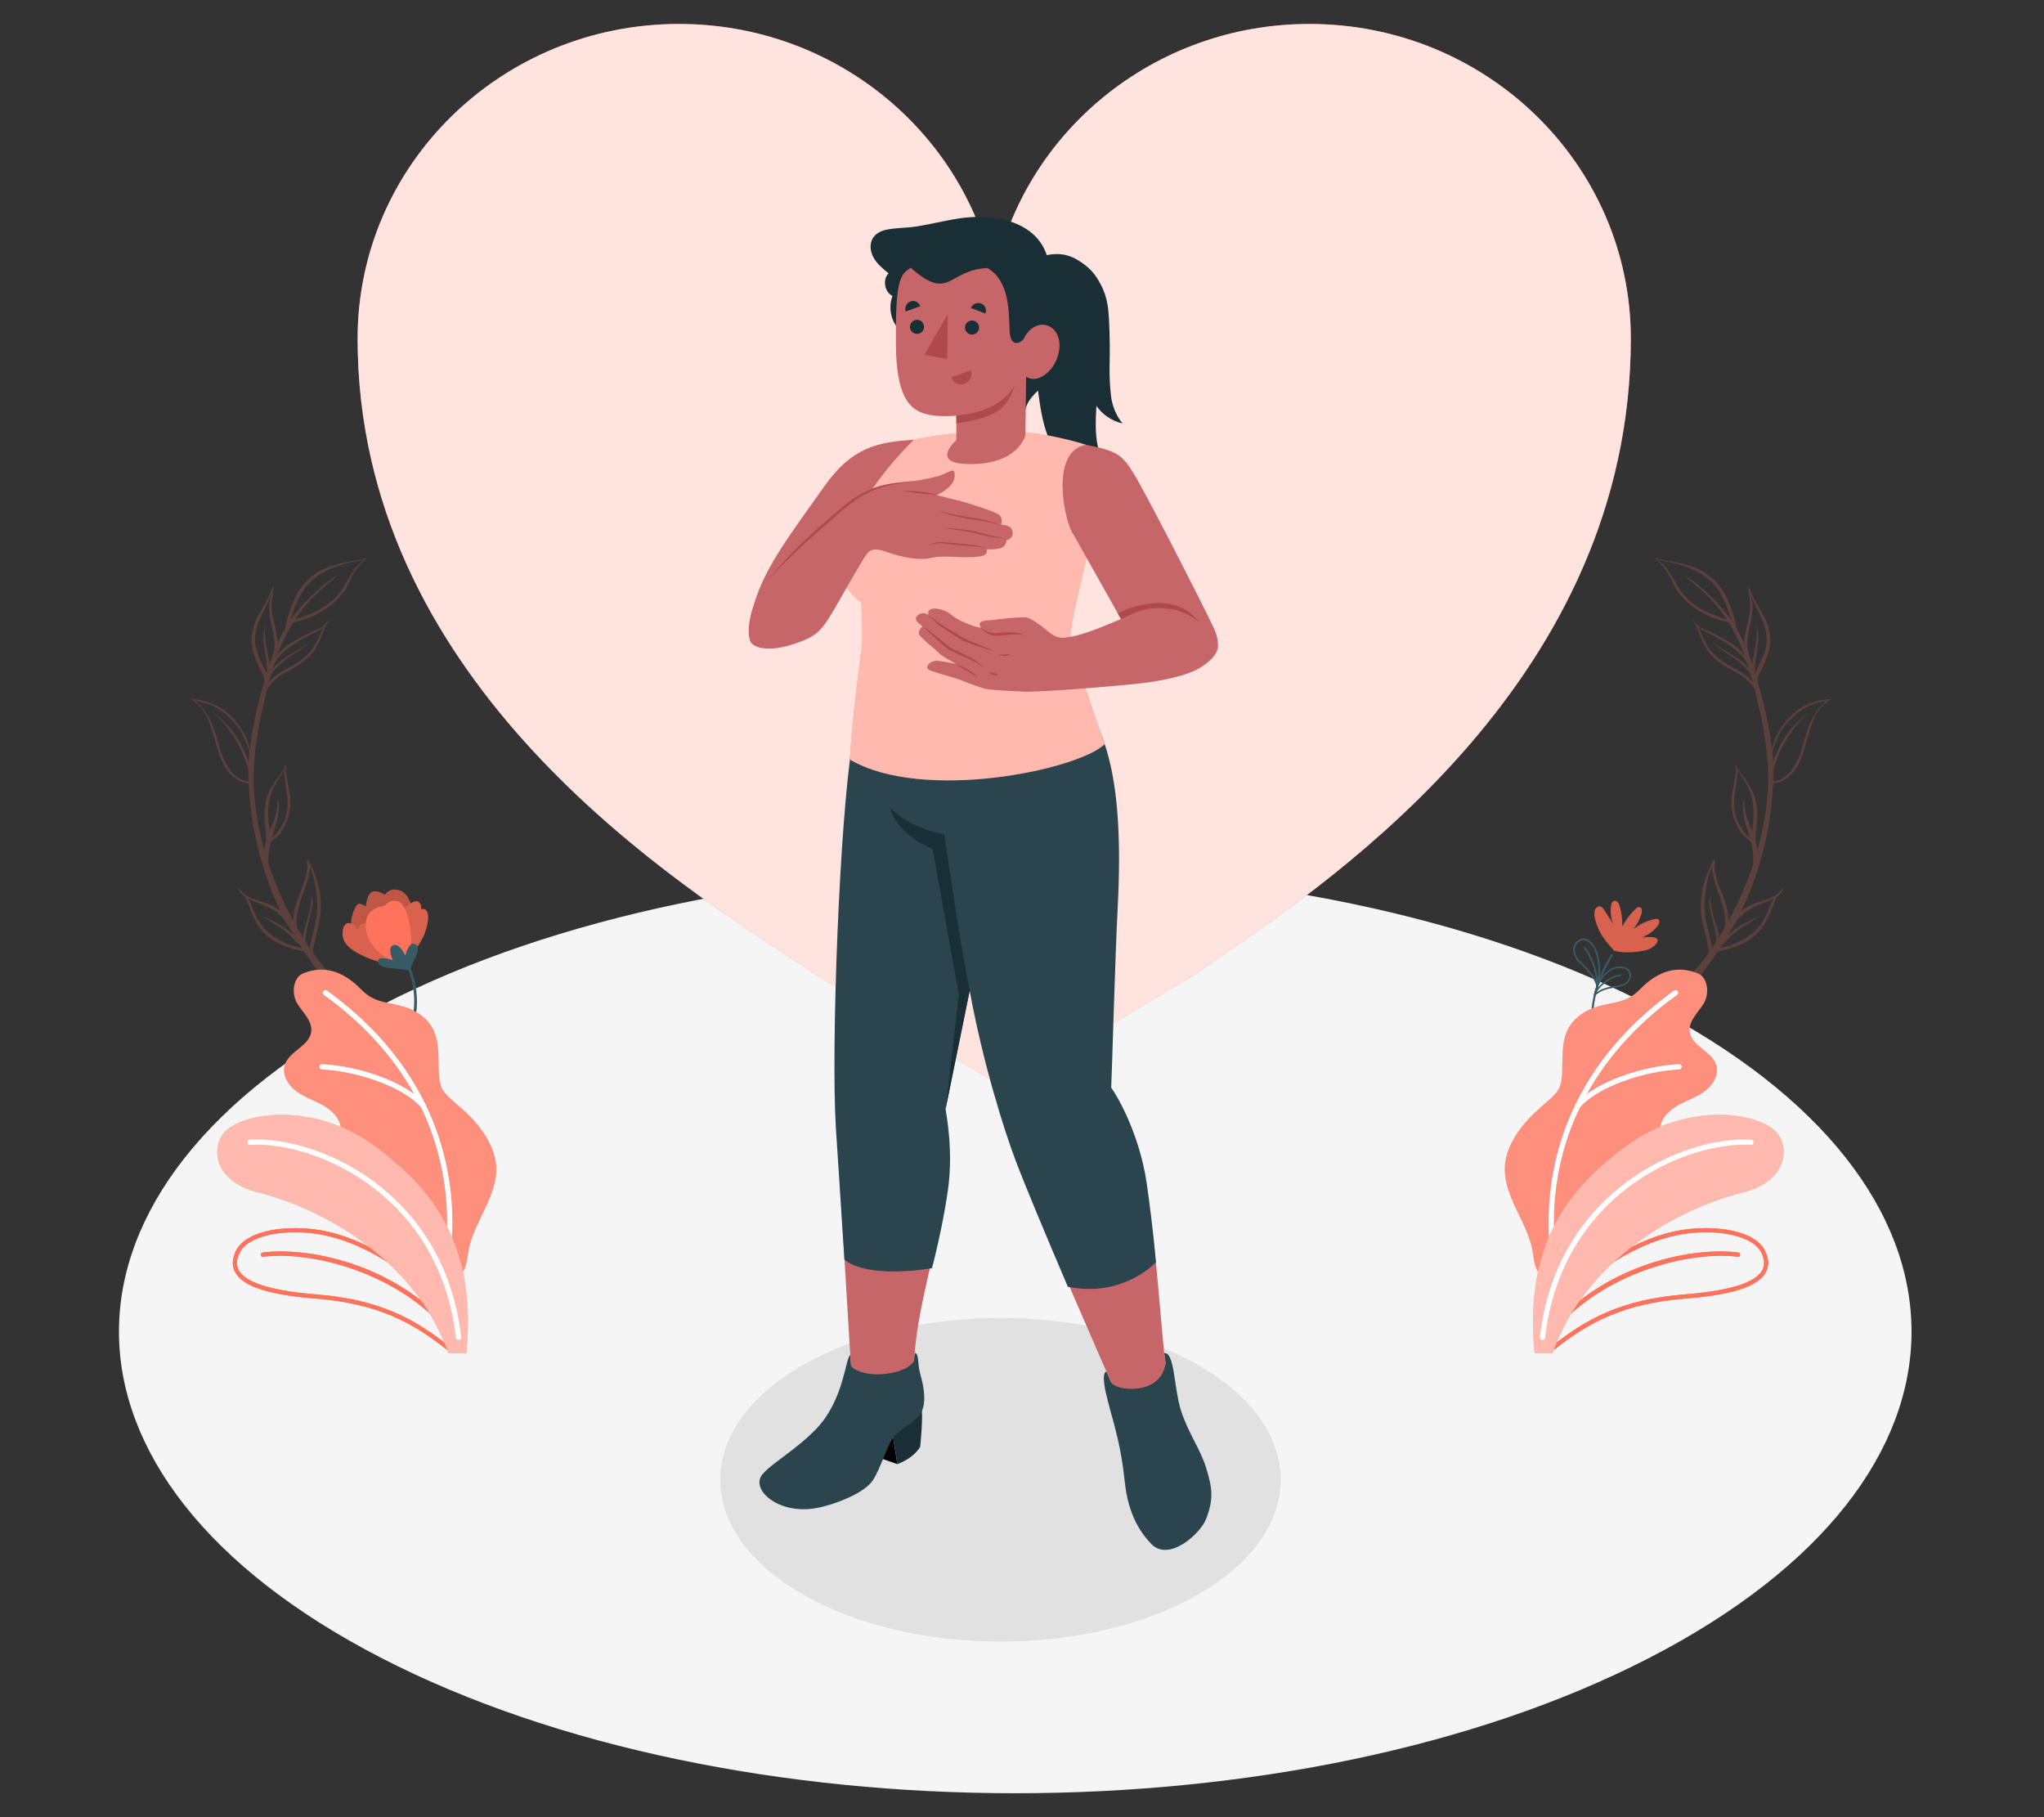 <?xml version="1.0" encoding="UTF-8"?>
<svg id="Layer_2" data-name="Layer 2" xmlns="http://www.w3.org/2000/svg" viewBox="0 0 540 480">
  <rect x="0" y="0" width="540" height="480" fill="#333333" stroke="none"/>
  <defs>
    <style>
      .cls-1 {
        fill: #b0494c;
      }

      .cls-1, .cls-2, .cls-3, .cls-4, .cls-5, .cls-6, .cls-7, .cls-8, .cls-9, .cls-10, .cls-11, .cls-12, .cls-13, .cls-14, .cls-15, .cls-16 {
        stroke-width: 0px;
      }

      .cls-2 {
        fill: #ff735d;
      }

      .cls-3 {
        fill: #375a64;
      }

      .cls-4 {
        fill: #e1e1e1;
      }

      .cls-5 {
        opacity: .25;
      }

      .cls-17, .cls-16 {
        opacity: .2;
      }

      .cls-7 {
        fill: #2b454e;
      }

      .cls-8 {
        opacity: .5;
      }

      .cls-8, .cls-9, .cls-14, .cls-16 {
        fill: #fff;
      }

      .cls-9 {
        opacity: .8;
      }

      .cls-10 {
        fill: #c76668;
      }

      .cls-11 {
        fill: #f5f5f5;
      }

      .cls-12 {
        fill: none;
      }

      .cls-13 {
        fill: #1a2e35;
      }

      .cls-15 {
        opacity: .15;
      }
    </style>
  </defs>
  <g id="Layer_2-2" data-name="Layer 2">
    <g>
      <g>
        <path id="Floor" class="cls-11" d="m100.78,437.96c-92.47-47.62-92.47-124.81,0-172.43,92.47-47.61,242.4-47.61,334.87,0,92.47,47.61,92.47,124.81,0,172.43-92.47,47.62-242.4,47.62-334.87,0Z"/>
        <path id="Heart" class="cls-2" d="m265.52,287.42l-49.9-29.86c-2.05-1.46-4.68-3.16-7.68-5.12-33.95-22.28-113.46-74.47-113.46-163.01,0-45.9,38.01-83.1,84.9-83.1,41.21,0,75.56,28.74,83.28,66.86,7.71-38.12,42.07-66.86,83.28-66.86,46.89,0,84.9,37.21,84.9,83.1,0,89.27-76.79,141.72-109.58,164.12-2.19,1.5-4.16,2.83-5.83,4.02l-49.9,29.85Z"/>
        <path id="Heart-2" data-name="Heart" class="cls-9" d="m265.52,287.42l-49.9-29.86c-2.05-1.46-4.68-3.16-7.68-5.12-33.95-22.28-113.46-74.47-113.46-163.01,0-45.9,38.01-83.1,84.9-83.1,41.21,0,75.56,28.74,83.28,66.86,7.71-38.12,42.07-66.86,83.28-66.86,46.89,0,84.9,37.21,84.9,83.1,0,89.27-76.79,141.72-109.58,164.12-2.19,1.5-4.16,2.83-5.83,4.02l-49.9,29.85Z"/>
        <path id="Shadow" class="cls-4" d="m211.96,421.1c-28.92-16.69-28.92-43.76,0-60.46,28.92-16.69,75.8-16.69,104.71,0,28.92,16.69,28.92,43.76,0,60.46-28.92,16.69-75.8,16.69-104.71,0Z"/>
        <g id="Leaves" class="cls-17">
          <path class="cls-2" d="m88.89,152.32c-3.84,2.98-7.25,6.08-10.09,10.07-2.46,3.46-4.34,7.24-5.76,11.25-1.41,4.01-2.52,8.54-3.46,12.55-1.28,5.45-2.24,11.08-2.5,16.37-.26,5.29.19,9.95,1.1,14.82.81,4.34,1.64,7.63,3.08,11.8,2.97,8.58,7.04,16.5,12.49,23.93,2.33,3.17,5.31,5.91,8.07,8.73,1.61,1.63,3.54,2.97,5.31,4.4.77.62,1.62,1.18,2.4,1.71.78.53,1.48.94,2.19,1.5.13.1.25.21.34.29.09.08.17.15.22.19.05.04-.08-.05-.06-.03.03.02.04.02.05.03.63.78.53,1.78-.62,1.68-.04,0-.12-.05-.07-.04.05,0,.28.06.35.08-.63-.03-1.33-.37-1.82-.69-.76-.48-1.44-.88-2.12-1.4-1.86-1.41-3.82-2.67-5.52-4.26-2.96-2.78-6.09-5.57-8.51-8.83-5.52-7.4-10.3-15.38-13.28-23.97-3.13-9.03-4.61-16.87-5.06-26.5-.24-5.25.67-11.04,1.79-16.6.84-4.16,2.41-9.43,3.7-13.56,1.29-4.12,2.89-7.74,5.15-11.29,2.56-4.01,5.86-7.11,9.39-10.19.99-.87,2.06-1.41,3.1-2.15.1-.07.23,0,.12.09-.11.09-.02.02,0,0Z"/>
          <path class="cls-2" d="m96.85,147.69c-1.5,1.12-2.58,2.37-3.54,3.98-.96,1.61-1.47,3.39-2.66,4.91-2.11,2.69-4.69,4.59-7.78,6.08-1.77.86-3.67,1.31-5.57,1.8-.2.05-.45-.03-.54-.23-.09-.2.05-.34.24-.39,3.36-.9,6.49-2.08,9.37-4.05,1.4-.96,2.55-2.13,3.56-3.46,1.17-1.54,1.9-3.25,2.96-4.85,1.06-1.6,2.22-2.92,3.9-3.88.1-.06.14.04.06.1-.08.06-.01,0,0,0Z"/>
          <path class="cls-2" d="m97.01,147.4c-.47.24-.95.4-1.47.55s-1.07.26-1.6.38c-1.08.25-2.19.41-3.26.73-1.83.55-3.61,1.17-5.29,2.13-1.68.96-3.16,2.11-4.42,3.61-1.26,1.49-2.1,3.25-2.87,5.05-.43,1-.75,2.09-1.11,3.12-.18.52-.31,1.04-.46,1.57-.08.26-.13.56-.24.8-.11.24-.21.48-.31.7-.11.21-.55.32-.56.04-.02-.54.1-1.08.21-1.59s.23-.99.38-1.48c.3-.96.6-1.92.98-2.85.76-1.84,1.49-3.63,2.73-5.21,1.23-1.59,2.74-2.9,4.47-3.94,1.73-1.04,3.63-1.62,5.57-2.15,1.17-.32,2.38-.42,3.57-.66.62-.12,1.25-.22,1.86-.37.62-.15,1.22-.34,1.84-.47.06-.01.02.06,0,.07-.02.01.02-.01,0,0Z"/>
          <path class="cls-2" d="m72.29,154.99c-.46,1.67-1.11,3.21-1.84,4.77-.39.82-.79,1.59-1.17,2.42-.38.83-.81,1.61-1.09,2.5-.58,1.84-1.01,3.6-.73,5.56.28,1.96,1.1,3.73,1.94,5.52.35.75.83,1.4,1.08,2.22.14.47.25.88.32,1.45.06.57.07,1.4-.35,1.92-.18.22-.51.09-.57-.14-.14-.56-.05-1.33-.11-1.81-.06-.48-.16-.76-.3-1.12-.24-.66-.61-1.21-.89-1.82-.82-1.83-1.69-3.7-1.99-5.66-.3-1.96-.04-3.88.52-5.65s1.44-3.09,2.31-4.62c1.03-1.81,1.96-3.54,2.65-5.49.03-.08.23-.16.2-.04-.03.12,0,.02,0,0Z"/>
          <path class="cls-2" d="m72.16,155.43c-.02.65-.06,1.28-.14,1.92-.08.65-.25,1.3-.27,1.97-.06,1.34.04,2.61.36,3.93.64,2.59,1.28,5.13,1.24,7.83,0,.71-.19,1.42-.35,2.11-.08.35-.22.7-.35,1.03-.13.33-.32.68-.5.96-.18.28-.62.08-.54-.2.35-1.29.79-2.65.86-3.96.08-1.31-.03-2.55-.27-3.79-.51-2.61-1.19-5.02-1.05-7.68.03-.66.25-1.29.38-1.95.13-.67.31-1.4.43-2.07.01-.08.21-.19.2-.08s.01.02,0,0Z"/>
          <path class="cls-2" d="m86.9,163.88c-.91,1.34-1.44,2.72-2.03,4.24-.59,1.51-1.24,2.98-2.29,4.28-1.05,1.3-2.31,2.34-3.72,3.28-.71.48-1.42.85-2.22,1.31-.8.46-1.77.9-2.58,1.46-.81.56-1.57,1.25-2.27,2-.35.38-.69.79-1.02,1.25-.33.46-.67,1.03-1.09,1.46-.12.13-.51.13-.43-.13.29-.95.96-1.87,1.57-2.59.61-.72,1.26-1.4,1.94-1.93,1.49-1.15,3.26-1.96,4.79-2.86s2.8-1.78,3.97-3.02c1.17-1.24,1.9-2.61,2.64-4.1.41-.82.69-1.67,1.11-2.46.42-.8.93-1.5,1.51-2.18.04-.05.17-.08.11,0-.06.08,0,.01,0,0Z"/>
          <path class="cls-2" d="m86.41,164.38c-.44,1.01-1.26,1.57-2.17,2.1-1.3.75-2.61,1.32-3.91,2.05-2.31,1.31-4.4,2.65-6.27,4.57-1.06,1.09-1.74,2.48-2.43,3.82-.09.18-.53.17-.45-.06.84-2.39,2.22-4.34,4.15-5.91,2.2-1.79,4.62-2.84,7.11-4.07.75-.37,1.5-.64,2.22-1.01.72-.37,1.23-.77,1.65-1.45.02-.03.13-.09.1-.03-.02.06,0,.01,0,0Z"/>
          <path class="cls-2" d="m81.59,169.78c-1.5,1.49-3.23,2.49-4.99,3.67s-3.29,2.43-4.57,4.18c-.71.96-1.12,2.2-1.59,3.32-.09.21-.51.17-.45-.06.51-1.9,1.49-3.73,2.82-5.1,1.66-1.69,3.49-2.65,5.45-3.82,1.16-.69,2.25-1.29,3.24-2.2.04-.03.14-.03.09.02-.05.05,0,.02,0,0Z"/>
          <path class="cls-2" d="m70.09,165.59c-.22,1.98-.02,3.87.38,5.8.4,1.93.8,3.74.85,5.72.01.51-.08,1.09-.16,1.6-.04.23-.12.51-.18.7-.06.19-.09.28-.16.42-.07.15-.16.25-.28.36-.12.11-.38.2-.39-.06,0-.27.04-.52.08-.81.04-.29.1-.49.15-.86.05-.37.15-.93.16-1.36.01-.89-.05-1.82-.17-2.7-.27-1.86-.65-3.65-.77-5.54-.06-1.06.14-2.18.35-3.22.01-.06.15-.14.14-.05,0,.09,0,.01,0,0Z"/>
          <path class="cls-2" d="m66.6,207.02c-1.81-.04-3.37-.5-4.78-1.68-1.42-1.19-2.55-2.67-3.26-4.38-1.56-3.75-2.22-7.72-3.78-11.48-.39-.93-.97-1.71-1.65-2.51-.68-.8-1.63-1.47-2.48-2.11-.19-.14.1-.3.24-.2,3.07,2.15,4.64,4.98,5.83,8.44.76,2.22,1.17,4.32,1.99,6.47.68,1.78,1.55,3.35,2.85,4.76.63.69,1.4,1.17,2.24,1.58.84.41,1.78.54,2.69.64.28.03.52.49.12.48-.04,0,.04,0,0,0Z"/>
          <path class="cls-2" d="m66.43,199.72c-.26-.72-.56-1.48-.86-2.18-.3-.7-.51-1.42-.82-2.09-.59-1.31-1.19-2.57-2.1-3.7-1.79-2.24-3.79-4.05-6.4-5.29-1.77-.85-3.69-1.11-5.56-1.64-.16-.04.02-.18.11-.17,1.66.17,3.49.53,4.99,1.14,1.5.61,2.77,1.19,3.95,2.19,2.29,1.93,3.92,4.05,5.23,6.72.37.76.57,1.55.84,2.37s.44,1.77.65,2.63c0,.01-.02.04-.03.02,0-.02,0,.02,0,0Z"/>
          <path class="cls-2" d="m65.97,205.26c.03-.58-.07-1.18-.27-1.76-.21-.59-.4-1.31-.63-1.96-.46-1.25-.93-2.55-1.53-3.77-1.14-2.32-2.54-4.42-4.17-6.42-.47-.58-1.03-1.06-1.53-1.63-.49-.57-1.08-1.09-1.66-1.58-.02-.02.03-.06.05-.04,1.02.82,1.97,1.57,2.91,2.52.94.95,1.89,1.94,2.7,3.06,1.6,2.23,2.79,4.66,3.74,7.24.27.73.46,1.52.64,2.26.18.74.28,1.37.13,2.1-.04.18-.39.2-.38,0,0-.21,0,0,0,0Z"/>
          <path class="cls-2" d="m73.65,211.46c.17,2.59-.31,4.97-1.05,7.4-.39,1.29-.87,2.46-1.15,3.73-.28,1.27-.44,2.4-.51,3.68-.04.7-.01,1.33.04,2.05.05.72.28,1.48.34,2.22.02.24-.26.38-.44.39-.18.01-.28-.08-.4-.13-.12-.06-.19-.2-.2-.28-.01-.08.06.13.03.07-.03-.06-.06-.1-.09-.19-.03-.1-.06-.14-.1-.29-.05-.16-.11-.31-.16-.56-.05-.25-.14-.65-.16-.99-.03-.6-.1-1.23-.09-1.86.02-1.3.11-2.6.43-3.87.31-1.27.78-2.45,1.25-3.67.46-1.22,1-2.35,1.39-3.61.39-1.27.54-2.65.58-3.98,0-.13.3-.27.31-.1.01.16.02.03,0,0Z"/>
          <path class="cls-2" d="m75.56,202.14c-.45,1.34-1.24,2.46-1.98,3.64-.74,1.18-1.46,2.39-1.9,3.7-.85,2.58-.95,5.06-.71,7.73.08.86.27,1.64.29,2.5.02.86.11,1.71-.1,2.56-.1.4-.81.16-.85-.18-.08-.79-.04-1.64-.08-2.41-.04-.77-.17-1.43-.23-2.17-.12-1.31-.19-2.59-.05-3.9s.37-2.55.86-3.81,1.24-2.46,2.01-3.61c.44-.66.97-1.3,1.42-1.95.46-.65.86-1.36,1.21-2.07.02-.04.13-.1.1-.03-.02.07,0,.01,0,0Z"/>
          <path class="cls-2" d="m75.61,202.12c-.06.71-.09,1.4-.02,2.12.07.72.23,1.44.35,2.17.26,1.58.69,3.06.75,4.69.13,3.31-.65,5.98-2.45,8.76-.48.74-1.12,1.22-1.77,1.77-.64.55-1.24,1.08-1.68,1.79-.15.24-.68.22-.61-.09.17-.72.67-1.15,1.19-1.67.52-.51,1.21-.9,1.68-1.5.93-1.2,1.76-2.42,2.29-3.88.53-1.46.67-3.01.63-4.6-.04-1.58-.32-3.2-.54-4.78-.11-.8-.26-1.62-.3-2.43-.04-.81.03-1.54.29-2.31.02-.06.2-.17.19-.04-.01.12,0,.02,0,0Z"/>
          <path class="cls-2" d="m65.06,236.73c.27.37.54.8.77,1.19s.38.78.57,1.17c.37.75.56,1.53.95,2.27.73,1.36,1.32,2.69,2.42,3.85,1.95,2.07,4.3,3.42,6.98,4.43.75.28,1.53.35,2.31.58.78.23,1.67.43,2.3.98.33.29-.12.52-.44.43-.32-.09-.75-.27-1.1-.39s-.7-.21-1.07-.3c-.73-.19-1.49-.3-2.22-.55-1.4-.48-2.77-1.03-4.02-1.83-1.25-.8-2.39-1.66-3.36-2.8-.96-1.14-1.68-2.46-2.33-3.81-.4-.85-.68-1.75-1.05-2.61-.18-.41-.34-.82-.51-1.23-.17-.41-.32-.82-.47-1.23-.05-.12.18-.25.25-.15.08.1.02.01,0,0Z"/>
          <path class="cls-2" d="m63.2,234.77c.42.5.9,1.04,1.4,1.42.51.38.99.68,1.55.92,1.15.5,2.3.81,3.5,1.19s2.44.89,3.47,1.59,1.78,1.31,2.62,2.3,1.69,2.23,2.18,3.49c.17.45-.49.53-.75.23-.26-.3-.55-.72-.77-1.06-.22-.34-.27-.47-.54-.84-.27-.38-.57-.88-.95-1.3-.71-.77-1.39-1.42-2.33-2.06-.95-.64-2.14-1.24-3.27-1.7-1.13-.45-2.35-.9-3.47-1.42-.57-.27-1.12-.63-1.6-1.01-.25-.2-.51-.49-.67-.68-.16-.19-.16-.27-.26-.43-.1-.16-.22-.34-.29-.49-.07-.14.12-.24.19-.16.07.08.02.01,0,0Z"/>
          <path class="cls-2" d="m69.57,242.06c1.65.74,3.29,1.6,4.83,2.52.78.47,1.58,1.03,2.24,1.54.66.51,1.13.97,1.68,1.51.27.27.52.54.73.81.21.27.37.44.39.77.03.32-.47.28-.63.17-.47-.33-.82-.88-1.16-1.26-.34-.38-.63-.69-.97-1-.72-.64-1.43-1.26-2.21-1.79-1.64-1.11-3.34-2.06-4.93-3.23-.02-.02.02-.05.04-.04.02,0,0,0,0,0Z"/>
          <path class="cls-2" d="m81.32,227.07c.11.14.4.61.45.89.05.29.11.71.1,1.05-.03.67-.07,1.36-.23,2.03-.34,1.42-.77,2.84-1.28,4.21-1.05,2.8-2.01,5.47-1.99,8.5,0,1.66.67,3.1,1.3,4.6.19.45-.53.53-.71.19-1.43-2.67-1.83-5.33-1.16-8.28.67-2.95,2.09-5.53,2.87-8.43.21-.79.38-1.57.46-2.38.03-.36,0-.71,0-1.09-.02-.37-.06-.81-.03-1.18,0-.09.12-.26.23-.12.11.14-.04-.06,0,0Z"/>
          <path class="cls-2" d="m82.43,236.83c.08.44.17.88.16,1.32,0,.44-.05.87-.12,1.31-.14.87-.34,1.72-.57,2.58-.48,1.74-.9,3.5-1.13,5.3-.06.51-.07,1.03-.08,1.53,0,.5.16,1.09.05,1.55-.12.45-.59.39-.77.02-.17-.37-.15-.91-.15-1.33s.03-.86.09-1.28c.13-.89.33-1.78.57-2.64.5-1.8,1.14-3.54,1.53-5.36.1-.48.14-.97.19-1.46.05-.49.09-.97.1-1.45,0-.05.11-.13.12-.07s0,0,0,0Z"/>
          <path class="cls-2" d="m83.57,246.8c-.27,1.23-.55,2.48-.81,3.71-.13.62-.23,1.24-.39,1.85-.07.3-.21.75-.59.37-.38-.38-.32-1.17-.16-1.63.17-.46.19-.84.29-1.25.19-.84.4-1.64.57-2.45.38-1.85.96-3.57,1.18-5.45.39-3.4.03-6.61-.77-9.93-.4-1.69-1.08-3.24-1.8-4.8-.05-.11.16-.26.22-.16.06.11.02.01,0,0,1.66,2.9,2.77,5.89,3.25,9.19.25,1.76.28,3.35.12,5.14-.16,1.79-.71,3.64-1.1,5.42Z"/>
        </g>
        <g id="Leaves-2" data-name="Leaves" class="cls-17">
          <path class="cls-2" d="m445.24,152.32c3.84,2.98,7.25,6.08,10.09,10.07,2.46,3.46,4.34,7.24,5.76,11.25,1.41,4.01,2.52,8.54,3.46,12.55,1.28,5.45,2.24,11.08,2.5,16.37.26,5.29-.19,9.95-1.1,14.82-.81,4.34-1.64,7.63-3.08,11.8-2.97,8.58-7.04,16.5-12.49,23.93-2.33,3.17-5.31,5.91-8.07,8.73-1.61,1.63-3.54,2.97-5.31,4.4-.77.62-1.62,1.18-2.4,1.71-.78.53-1.48.94-2.19,1.5-.13.1-.25.21-.34.29-.09.08-.17.15-.22.19-.05.04.08-.05.06-.03-.03.02-.04.02-.05.03-.63.78-.53,1.78.62,1.68.04,0,.12-.05.07-.04-.05,0-.28.06-.35.08.63-.03,1.33-.37,1.82-.69.76-.48,1.44-.88,2.12-1.4,1.86-1.41,3.82-2.67,5.52-4.26,2.96-2.78,6.09-5.57,8.51-8.83,5.52-7.4,10.3-15.38,13.28-23.97,3.13-9.03,4.61-16.87,5.06-26.5.24-5.25-.67-11.04-1.79-16.6-.84-4.16-2.41-9.43-3.7-13.56s-2.89-7.74-5.15-11.29c-2.56-4.01-5.86-7.11-9.39-10.19-.99-.87-2.06-1.41-3.1-2.15-.1-.07-.23,0-.12.09s.02.02,0,0Z"/>
          <path class="cls-2" d="m437.28,147.69c1.5,1.12,2.58,2.37,3.54,3.98.96,1.61,1.47,3.39,2.66,4.91,2.11,2.69,4.69,4.59,7.78,6.08,1.77.86,3.67,1.31,5.57,1.8.2.05.45-.03.54-.23.09-.2-.05-.34-.24-.39-3.36-.9-6.49-2.08-9.37-4.05-1.4-.96-2.55-2.13-3.56-3.46-1.17-1.54-1.9-3.25-2.96-4.85-1.06-1.6-2.22-2.92-3.9-3.88-.1-.06-.14.04-.06.1.08.06.01,0,0,0Z"/>
          <path class="cls-2" d="m437.13,147.4c.47.24.95.4,1.47.55s1.07.26,1.6.38c1.08.25,2.19.41,3.26.73,1.83.55,3.61,1.17,5.29,2.13,1.68.96,3.16,2.11,4.42,3.61,1.26,1.49,2.1,3.25,2.87,5.05.43,1,.75,2.09,1.11,3.12.18.52.31,1.04.46,1.57.08.26.13.56.24.8.11.24.21.48.31.7.11.21.55.32.56.04.02-.54-.1-1.08-.21-1.59-.11-.51-.23-.99-.38-1.48-.3-.96-.6-1.92-.98-2.85-.76-1.84-1.49-3.63-2.73-5.21-1.23-1.59-2.74-2.9-4.47-3.94s-3.63-1.62-5.57-2.15c-1.17-.32-2.38-.42-3.57-.66-.62-.12-1.25-.22-1.86-.37-.62-.15-1.22-.34-1.84-.47-.06-.01-.02.06,0,.07.02.01-.02-.01,0,0Z"/>
          <path class="cls-2" d="m461.84,154.99c.46,1.67,1.11,3.21,1.84,4.77.39.82.79,1.59,1.17,2.42.38.83.81,1.61,1.09,2.5.58,1.84,1.01,3.6.73,5.56-.28,1.96-1.1,3.73-1.94,5.52-.35.75-.83,1.4-1.08,2.22-.14.47-.25.88-.32,1.45-.06.57-.07,1.4.35,1.92.18.22.51.09.57-.14.14-.56.05-1.33.11-1.81.06-.48.16-.76.3-1.12.24-.66.61-1.21.89-1.82.82-1.83,1.69-3.7,1.99-5.66.3-1.96.04-3.88-.52-5.65-.56-1.78-1.44-3.09-2.31-4.62-1.03-1.81-1.96-3.54-2.65-5.49-.03-.08-.23-.16-.2-.04.03.12,0,.02,0,0Z"/>
          <path class="cls-2" d="m461.97,155.43c.02.65.06,1.28.14,1.92.08.65.25,1.3.27,1.97.06,1.34-.04,2.61-.36,3.93-.64,2.59-1.28,5.13-1.24,7.83,0,.71.19,1.42.35,2.11.08.35.22.7.35,1.03.13.33.32.68.5.96.18.28.62.08.54-.2-.35-1.29-.79-2.65-.86-3.96-.08-1.31.03-2.55.27-3.79.51-2.61,1.19-5.02,1.05-7.68-.03-.66-.25-1.29-.38-1.95-.13-.67-.31-1.4-.43-2.07-.01-.08-.21-.19-.2-.08,0,.11-.01.02,0,0Z"/>
          <path class="cls-2" d="m447.23,163.88c.91,1.34,1.44,2.72,2.03,4.24.59,1.51,1.24,2.98,2.29,4.28,1.05,1.3,2.31,2.34,3.72,3.28.71.48,1.42.85,2.22,1.31.8.46,1.77.9,2.58,1.46.81.56,1.57,1.25,2.27,2,.35.38.69.79,1.02,1.25s.67,1.03,1.09,1.46c.12.13.51.13.43-.13-.29-.95-.96-1.87-1.57-2.59-.61-.72-1.26-1.4-1.94-1.93-1.49-1.15-3.26-1.96-4.79-2.86s-2.8-1.78-3.97-3.02c-1.17-1.24-1.9-2.61-2.64-4.1-.41-.82-.69-1.67-1.11-2.46-.42-.8-.93-1.5-1.51-2.18-.04-.05-.17-.08-.11,0s0,.01,0,0Z"/>
          <path class="cls-2" d="m447.72,164.38c.44,1.01,1.26,1.57,2.17,2.1,1.3.75,2.61,1.32,3.91,2.05,2.31,1.31,4.4,2.65,6.27,4.57,1.06,1.09,1.74,2.48,2.43,3.82.09.18.53.17.45-.06-.84-2.39-2.22-4.34-4.15-5.91-2.2-1.79-4.62-2.84-7.11-4.07-.75-.37-1.5-.64-2.22-1.01-.72-.37-1.23-.77-1.65-1.45-.02-.03-.13-.09-.1-.03.02.06,0,.01,0,0Z"/>
          <path class="cls-2" d="m452.54,169.78c1.5,1.49,3.23,2.49,4.99,3.67,1.76,1.18,3.29,2.43,4.57,4.18.71.96,1.12,2.2,1.59,3.32.09.21.51.17.45-.06-.51-1.9-1.49-3.73-2.82-5.1-1.66-1.69-3.49-2.65-5.45-3.82-1.16-.69-2.25-1.29-3.24-2.2-.04-.03-.14-.03-.09.02.05.05,0,.02,0,0Z"/>
          <path class="cls-2" d="m464.04,165.59c.22,1.98.02,3.87-.38,5.8-.4,1.93-.8,3.74-.85,5.72-.01.51.08,1.09.16,1.6.04.23.12.51.18.7.06.19.09.28.16.42.07.15.16.25.28.36.12.11.38.2.39-.06,0-.27-.04-.52-.08-.81-.04-.29-.1-.49-.15-.86-.05-.37-.15-.93-.16-1.36-.01-.89.05-1.82.18-2.7.27-1.86.65-3.65.77-5.54.06-1.06-.14-2.18-.35-3.22-.01-.06-.15-.14-.14-.05,0,.09,0,.01,0,0Z"/>
          <path class="cls-2" d="m467.53,207.02c1.81-.04,3.37-.5,4.78-1.68,1.42-1.19,2.55-2.67,3.26-4.38,1.56-3.75,2.22-7.72,3.78-11.48.39-.93.97-1.71,1.65-2.51.68-.8,1.63-1.47,2.48-2.11.19-.14-.1-.3-.24-.2-3.07,2.15-4.64,4.98-5.83,8.44-.76,2.22-1.17,4.32-1.99,6.47-.68,1.78-1.55,3.35-2.85,4.76-.63.69-1.4,1.17-2.24,1.58-.84.41-1.78.54-2.69.64-.28.03-.52.49-.12.48.04,0-.04,0,0,0Z"/>
          <path class="cls-2" d="m467.7,199.72c.26-.72.56-1.48.86-2.18.3-.7.51-1.42.82-2.09.59-1.31,1.19-2.57,2.1-3.7,1.79-2.24,3.79-4.05,6.4-5.29,1.77-.85,3.69-1.11,5.56-1.64.16-.04-.02-.18-.11-.17-1.66.17-3.49.53-4.99,1.14-1.5.61-2.77,1.19-3.95,2.19-2.29,1.93-3.92,4.05-5.23,6.72-.37.76-.57,1.55-.84,2.37s-.44,1.77-.65,2.63c0,.01.02.04.03.02,0-.02,0,.02,0,0Z"/>
          <path class="cls-2" d="m468.16,205.26c-.03-.58.07-1.18.27-1.76.21-.59.4-1.31.63-1.96.46-1.25.93-2.55,1.53-3.77,1.14-2.32,2.54-4.42,4.17-6.42.47-.58,1.03-1.06,1.53-1.63.49-.57,1.08-1.09,1.66-1.58.02-.02-.03-.06-.05-.04-1.02.82-1.97,1.57-2.91,2.52-.94.95-1.89,1.94-2.7,3.06-1.6,2.23-2.79,4.66-3.74,7.24-.27.73-.46,1.52-.64,2.26-.18.74-.28,1.37-.13,2.1.04.18.39.2.38,0,0-.21,0,0,0,0Z"/>
          <path class="cls-2" d="m460.48,211.46c-.17,2.59.31,4.97,1.05,7.4.39,1.29.87,2.46,1.15,3.73.28,1.27.44,2.4.51,3.68.04.7.01,1.33-.04,2.05s-.28,1.48-.34,2.22c-.02.24.26.38.44.39.18.01.28-.08.4-.13.12-.06.19-.2.2-.28.01-.08-.06.13-.03.07.03-.06.06-.1.09-.19.03-.1.06-.14.1-.29.05-.16.11-.31.16-.56.05-.25.14-.65.16-.99.03-.6.1-1.23.09-1.86-.02-1.3-.11-2.6-.43-3.87-.31-1.27-.78-2.45-1.25-3.67-.46-1.22-1-2.35-1.39-3.61-.39-1.27-.54-2.65-.58-3.98,0-.13-.3-.27-.31-.1s-.02.03,0,0Z"/>
          <path class="cls-2" d="m458.57,202.14c.45,1.34,1.24,2.46,1.98,3.64.74,1.18,1.46,2.39,1.9,3.7.85,2.58.95,5.06.71,7.73-.08.86-.27,1.64-.29,2.5-.02.86-.11,1.71.1,2.56.1.4.81.16.85-.18.08-.79.04-1.64.08-2.41.04-.77.17-1.43.23-2.17.12-1.31.19-2.59.05-3.9s-.37-2.55-.86-3.81-1.24-2.46-2.01-3.61c-.44-.66-.97-1.3-1.42-1.95-.46-.65-.86-1.36-1.21-2.07-.02-.04-.13-.1-.1-.03.02.07,0,.01,0,0Z"/>
          <path class="cls-2" d="m458.52,202.12c.06.71.09,1.4.02,2.12-.07.72-.23,1.44-.35,2.17-.26,1.58-.69,3.06-.75,4.69-.13,3.31.65,5.98,2.45,8.76.48.74,1.12,1.22,1.77,1.77.64.55,1.24,1.08,1.68,1.79.15.24.68.22.61-.09-.17-.72-.67-1.15-1.19-1.67-.52-.51-1.21-.9-1.68-1.5-.93-1.2-1.76-2.42-2.29-3.88-.53-1.46-.67-3.01-.63-4.6.04-1.58.32-3.2.54-4.78.11-.8.26-1.62.3-2.43.04-.81-.03-1.54-.29-2.31-.02-.06-.2-.17-.19-.04.01.12,0,.02,0,0Z"/>
          <path class="cls-2" d="m469.07,236.73c-.27.37-.54.8-.77,1.19-.22.39-.38.78-.57,1.17-.37.75-.56,1.53-.95,2.27-.73,1.36-1.32,2.69-2.42,3.85-1.96,2.07-4.3,3.42-6.98,4.43-.75.28-1.53.35-2.31.58-.78.23-1.67.43-2.3.98-.33.29.12.52.44.43.32-.09.75-.27,1.1-.39.35-.12.7-.21,1.07-.3.73-.19,1.49-.3,2.22-.55,1.4-.48,2.77-1.03,4.02-1.83,1.25-.8,2.39-1.66,3.36-2.8.96-1.14,1.68-2.46,2.33-3.81.4-.85.68-1.75,1.05-2.61.18-.41.34-.82.51-1.23.17-.41.32-.82.47-1.23.05-.12-.18-.25-.25-.15-.08.1-.02.01,0,0Z"/>
          <path class="cls-2" d="m470.93,234.77c-.42.5-.9,1.04-1.4,1.42-.51.38-.99.68-1.55.92-1.15.5-2.3.81-3.5,1.19s-2.44.89-3.47,1.59-1.78,1.31-2.62,2.3-1.69,2.23-2.18,3.49c-.17.45.49.53.75.23.26-.3.55-.72.77-1.06.22-.34.27-.47.54-.84.27-.38.57-.88.95-1.3.71-.77,1.39-1.42,2.33-2.06.95-.64,2.14-1.24,3.27-1.7,1.13-.45,2.35-.9,3.47-1.42.57-.27,1.12-.63,1.6-1.01.25-.2.51-.49.67-.68.16-.19.16-.27.26-.43.1-.16.22-.34.29-.49.07-.14-.12-.24-.19-.16-.07.08-.02.01,0,0Z"/>
          <path class="cls-2" d="m464.56,242.06c-1.66.74-3.29,1.6-4.83,2.52-.78.47-1.58,1.03-2.24,1.54-.66.51-1.13.97-1.68,1.51-.27.27-.52.54-.73.81-.21.27-.37.44-.39.77-.03.32.47.28.63.17.47-.33.82-.88,1.16-1.26.34-.38.63-.69.97-1,.72-.64,1.43-1.26,2.21-1.79,1.64-1.11,3.34-2.06,4.93-3.23.02-.02-.02-.05-.04-.04-.02,0,0,0,0,0Z"/>
          <path class="cls-2" d="m452.81,227.07c-.11.14-.4.61-.45.89-.05.29-.11.71-.1,1.05.03.67.07,1.36.23,2.03.34,1.42.77,2.84,1.28,4.21,1.05,2.8,2.01,5.47,1.99,8.5,0,1.66-.67,3.1-1.3,4.6-.19.45.53.53.71.19,1.43-2.67,1.83-5.33,1.16-8.28-.67-2.95-2.09-5.53-2.87-8.43-.21-.79-.38-1.57-.46-2.38-.03-.36,0-.71,0-1.09.02-.37.06-.81.03-1.18,0-.09-.12-.26-.23-.12-.11.14.04-.06,0,0Z"/>
          <path class="cls-2" d="m451.71,236.83c-.08.44-.17.88-.16,1.32,0,.44.05.87.12,1.31.14.87.34,1.72.57,2.58.48,1.74.9,3.5,1.13,5.3.06.51.07,1.03.08,1.53,0,.5-.16,1.09-.05,1.55.12.45.59.39.77.02.17-.37.15-.91.15-1.33s-.03-.86-.09-1.28c-.13-.89-.33-1.78-.57-2.64-.5-1.8-1.14-3.54-1.53-5.36-.1-.48-.14-.97-.19-1.46-.05-.49-.09-.97-.1-1.45,0-.05-.11-.13-.12-.07s0,0,0,0Z"/>
          <path class="cls-2" d="m450.56,246.8c.27,1.23.55,2.48.81,3.71.13.62.23,1.24.39,1.85.07.3.21.75.59.37s.32-1.17.16-1.63c-.17-.46-.19-.84-.29-1.25-.19-.84-.4-1.64-.57-2.45-.38-1.85-.96-3.57-1.18-5.45-.39-3.4-.03-6.61.77-9.93.4-1.69,1.08-3.24,1.8-4.8.05-.11-.16-.26-.22-.16s-.02.01,0,0c-1.66,2.9-2.77,5.89-3.25,9.19-.25,1.76-.28,3.35-.12,5.14.16,1.79.71,3.64,1.1,5.42Z"/>
        </g>
        <g id="Plants">
          <g id="Flower">
            <g>
              <path class="cls-3" d="m427.09,286.94c-.11.08-.26.06-.35-.04-8.16-9.2-8.61-22.82-1.15-34.69.08-.13.24-.16.36-.08.12.08.16.24.08.36-7.33,11.67-6.9,25.04,1.1,34.05.1.11.09.28-.02.37,0,0-.01.01-.02.02Z"/>
              <path class="cls-3" d="m429.72,259.92c-.12.08-.24.16-.37.22-.85.42-1.81.58-2.82.75-1.69.28-3.44.57-5.08,2.07-.07.06-.16.07-.24.03-.08-.04-.12-.13-.11-.21.35-2.6,2.86-7.31,6.6-7.47,2.38-.1,2.97,1.21,3.12,1.78.26,1.03-.21,2.19-1.08,2.83Zm-7.89,2.18c1.55-1.12,3.17-1.39,4.62-1.63.98-.16,1.91-.32,2.71-.71.95-.46,1.49-1.59,1.24-2.57-.25-.99-1.23-1.52-2.69-1.46-3.43.14-5.55,4.28-6.09,6.53.07-.06.14-.11.21-.16Z"/>
              <path class="cls-3" d="m421.42,262.97c-.05.04-.12.05-.19.03-.11-.03-.17-.15-.14-.26.73-2.36,4.27-5.06,7-5.35.12-.01.22.07.23.19.01.11-.07.22-.19.23-2.83.29-6.02,3.02-6.65,5.05-.01.04-.04.08-.08.11Z"/>
              <path class="cls-3" d="m422.05,260.97c-.05.04-.12.05-.18.04-.12-.02-.21-.14-.19-.26.21-1.56-2.51-4.67-4.38-6.37-1.18-1.08-1.85-2.68-1.67-4,.14-.98.73-1.76,1.71-2.24.88-.43,1.85-.29,2.72.42,2.08,1.68,3.52,6.56,2.08,12.28-.01.06-.05.1-.09.13Zm-4.98-12.12c-.55.4-.88.94-.97,1.6-.16,1.17.45,2.6,1.52,3.58.17.15,3.44,3.15,4.33,5.5.93-5-.36-9.13-2.18-10.6-.51-.41-1.3-.8-2.21-.36-.17.09-.33.18-.48.29Z"/>
              <path class="cls-3" d="m422.05,260.97s-.1.05-.16.04c-.13-.01-.23-.13-.21-.26.39-4.21-2.16-9.04-3.2-10.17-.09-.1-.08-.25.01-.34.09-.09.25-.08.33.01,1.08,1.17,3.72,6.18,3.32,10.53,0,.07-.04.13-.1.17Z"/>
            </g>
            <path class="cls-2" d="m434.77,251c-1.75.44-5.52.91-8.29.15-3.06-3.37-4.13-4.96-5.08-8.32-.17-.61-.24-1.9-.03-2.49s.84-1.07,1.45-.9c.47.13.77.57,1.03.98.79,1.23,1.57,2.45,2.36,3.68-.61-1.51-.81-3.17-.6-4.77.08-.59.33-1.28.91-1.38.69-.12,1.16.69,1.36,1.37.52,1.75.76,3.59.7,5.41.92-1.72,2.11-3.29,3.52-4.64.29-.28.65-.56,1.04-.48.67.14.7,1.08.51,1.74-.43,1.49-1.17,2.9-2.14,4.11,1.63-1.31,3.57-2.23,5.61-2.68.32-.07.67-.12.95.06.54.36.25,1.21-.15,1.72-1.19,1.5-2.38,2.22-4.07,3.11,1.11-.2,3.71-.37,4.03.51s-1.35,2.39-3.1,2.83Z"/>
            <path class="cls-15" d="m434.77,251c-1.75.44-5.52.91-8.29.15-3.06-3.37-4.13-4.96-5.08-8.32-.17-.61-.24-1.9-.03-2.49s.84-1.07,1.45-.9c.47.13.77.57,1.03.98.79,1.23,1.57,2.45,2.36,3.68-.61-1.51-.81-3.17-.6-4.77.08-.59.33-1.28.91-1.38.69-.12,1.16.69,1.36,1.37.52,1.75.76,3.59.7,5.41.92-1.72,2.11-3.29,3.52-4.64.29-.28.65-.56,1.04-.48.67.14.7,1.08.51,1.74-.43,1.49-1.17,2.9-2.14,4.11,1.63-1.31,3.57-2.23,5.61-2.68.32-.07.67-.12.95.06.54.36.25,1.21-.15,1.72-1.19,1.5-2.38,2.22-4.07,3.11,1.11-.2,3.71-.37,4.03.51s-1.35,2.39-3.1,2.83Z"/>
          </g>
          <g>
            <path class="cls-2" d="m410.23,356.66c-.15,0-.3-.08-.39-.21-.19-.25-.14-.6.1-.8,9.11-7.3,18.57-12.43,35.13-13.74,11.82-.94,18.71-3.09,20.5-6.39.72-1.34.63-2.88-.29-4.73-1.61-3.22-7.32-5.3-14.55-5.3-3.3,0-6.7.44-9.84,1.28-12.57,3.37-25.3,12.93-30.97,23.27-.1.17-.27.28-.46.28-.09,0-.17-.02-.25-.07-.26-.15-.35-.5-.2-.77,5.8-10.58,18.8-20.37,31.63-23.8,3.13-.84,6.6-1.28,10.03-1.28,7.79,0,13.75,2.25,15.56,5.86,1.09,2.18,1.18,4.13.27,5.8-2.03,3.75-8.81,5.96-21.35,6.96-16.31,1.3-25.61,6.34-34.57,13.52-.09.08-.21.12-.32.12h-.02Z"/>
            <path class="cls-2" d="m409.09,353.11c-.11,0-.22-.05-.3-.12-.23-.19-.27-.55-.08-.8,11.61-14.94,31.39-21.63,45.84-21.63,1.69,0,3.28.1,4.73.29.29.04.5.32.46.63-.03.28-.27.49-.55.49-1.39-.18-2.87-.27-4.45-.27-13.84,0-33.89,6.64-45.2,21.2-.1.13-.25.21-.41.21h-.02Z"/>
            <path class="cls-2" d="m410.23,356.66c-.15,0-.3-.08-.39-.21-.19-.25-.14-.6.1-.8,9.11-7.3,18.57-12.43,35.13-13.74,11.82-.94,18.71-3.09,20.5-6.39.72-1.34.63-2.88-.29-4.73-1.61-3.22-7.32-5.3-14.55-5.3-3.3,0-6.7.44-9.84,1.28-12.57,3.37-25.3,12.93-30.97,23.27-.1.17-.27.28-.46.28-.09,0-.17-.02-.25-.07-.26-.15-.35-.5-.2-.77,5.8-10.58,18.8-20.37,31.63-23.8,3.13-.84,6.6-1.28,10.03-1.28,7.79,0,13.75,2.25,15.56,5.86,1.09,2.18,1.18,4.13.27,5.8-2.03,3.75-8.81,5.96-21.35,6.96-16.31,1.3-25.61,6.34-34.57,13.52-.09.08-.21.12-.32.12h-.02Z"/>
            <path class="cls-2" d="m409.09,353.11c-.11,0-.22-.05-.3-.12-.23-.19-.27-.55-.08-.8,11.61-14.94,31.39-21.63,45.84-21.63,1.69,0,3.28.1,4.73.29.29.04.5.32.46.63-.03.28-.27.49-.55.49-1.39-.18-2.87-.27-4.45-.27-13.84,0-33.89,6.64-45.2,21.2-.1.13-.25.21-.41.21h-.02Z"/>
          </g>
          <g id="Plant">
            <g>
              <path class="cls-2" d="m398.48,314.28c.44,1.41,1,2.79,1.61,4.11,1.78,3.9,3.98,7.68,4.75,11.89.36,1.96.44,4.06,1.53,5.72,2.53,3.83,5.05.78,6.48-1.72,3.51-6.08,6.98-11.95,13.36-15.31,3.16-1.67,6.55-3.02,9.32-5.28,2.78-2.26,4.92-5.71,4.43-9.26-.29-2.13-1.49-4.13-1.38-6.27.15-2.69,2.34-4.84,4.68-6.17,2.34-1.33,4.98-2.15,7.14-3.76,2.16-1.61,3.82-4.38,2.99-6.95-1.16-3.64-6.53-4.96-6.99-8.75-.36-2.94,2.35-5.18,3.71-7.49,1.61-2.71.95-6.57-1.16-7.71-1.2-.65-3.45-1.17-4.82-1.2-3.63-.09-6.84,1.53-9.56,3.93-.85.76-1.61,1.62-2.49,2.34-3.02,2.48-6.41,2.41-9.94,3.43-3.29.95-6.4,2.98-7.96,6.12-1.77,3.58-1.27,7.79-1.5,11.77-.08,1.25-.23,2.53-.76,3.67-.69,1.48-2.28,2.8-3.5,3.87-1.54,1.35-3.08,2.66-4.48,4.17-2.78,2.99-5.18,6.5-6.1,10.53-.63,2.75-.24,5.58.62,8.3Z"/>
              <path class="cls-16" d="m398.48,314.28c.44,1.41,1,2.79,1.61,4.11,1.78,3.9,3.98,7.68,4.75,11.89.36,1.96.44,4.06,1.53,5.72,2.53,3.83,5.05.78,6.48-1.72,3.51-6.08,6.98-11.95,13.36-15.31,3.16-1.67,6.55-3.02,9.32-5.28,2.78-2.26,4.92-5.71,4.43-9.26-.29-2.13-1.49-4.13-1.38-6.27.15-2.69,2.34-4.84,4.68-6.17,2.34-1.33,4.98-2.15,7.14-3.76,2.16-1.61,3.82-4.38,2.99-6.95-1.16-3.64-6.53-4.96-6.99-8.75-.36-2.94,2.35-5.18,3.71-7.49,1.61-2.71.95-6.57-1.16-7.71-1.2-.65-3.45-1.17-4.82-1.2-3.63-.09-6.84,1.53-9.56,3.93-.85.76-1.61,1.62-2.49,2.34-3.02,2.48-6.41,2.41-9.94,3.43-3.29.95-6.4,2.98-7.96,6.12-1.77,3.58-1.27,7.79-1.5,11.77-.08,1.25-.23,2.53-.76,3.67-.69,1.48-2.28,2.8-3.5,3.87-1.54,1.35-3.08,2.66-4.48,4.17-2.78,2.99-5.18,6.5-6.1,10.53-.63,2.75-.24,5.58.62,8.3Z"/>
            </g>
            <path class="cls-14" d="m409.96,328.27c-.37,0-.67-.29-.7-.66-1.59-26.14,10.13-49.57,33-65.95.31-.22.75-.15.97.16.22.31.15.75-.16.97-22.47,16.1-33.98,39.09-32.42,64.73.02.39-.27.72-.65.74-.01,0-.03,0-.04,0Z"/>
            <path class="cls-14" d="m416.75,292.89c-.16,0-.32-.05-.45-.17-.29-.25-.33-.69-.08-.98,5.18-6.11,17.96-10.21,27.33-10.64.41-.04.71.28.73.66.02.39-.28.71-.66.73-8.87.41-21.46,4.41-26.33,10.15-.14.16-.34.25-.53.25Z"/>
          </g>
          <g id="Plant-2" data-name="Plant">
            <path class="cls-2" d="m410.21,357.43c7.38-21.77,29.25-37.14,50.25-42.45,12.66-3.2,12.35-13.09,8.22-16.54-6.32-5.27-24.34-6.58-38.86,4.14-14.53,10.72-27.3,24.99-24.41,54.84h4.8Z"/>
            <path class="cls-8" d="m410.21,357.43c7.38-21.77,29.25-37.14,50.25-42.45,12.66-3.2,12.35-13.09,8.22-16.54-6.32-5.27-24.34-6.58-38.86,4.14-14.53,10.72-27.3,24.99-24.41,54.84h4.8Z"/>
            <path class="cls-14" d="m407.5,353.96s-.05,0-.08,0c-.38-.04-.66-.39-.61-.77,4.46-39.01,38.56-53.22,55.84-52.16.38.02.68.36.65.74-.02.38-.36.68-.74.65-16.82-1.04-50.01,12.85-54.36,50.93-.04.36-.34.62-.69.62Z"/>
          </g>
        </g>
        <g id="Plants-2" data-name="Plants">
          <g id="Flower-2" data-name="Flower">
            <path class="cls-3" d="m103.1,249.52c2.78,2.15,4.64,5.55,5.53,8.91.72,2.71.97,5.65.66,8.45-.06.53-.15,1.06-.28,1.58-.08.31-.24.64-.24.96,0,.14.21.33.35.22.66-.53.78-1.67.88-2.45.18-1.34.19-2.7.11-4.04-.19-3.19-.94-6.47-2.68-9.19-1.15-1.79-2.57-3.32-4.28-4.59-.07-.05-.1.1-.05.15h0Z"/>
            <g>
              <g>
                <path class="cls-2" d="m106.93,254.38s2.82-3.93,2.54-9.91c-.28-5.98-1.93-8.88-4.31-9.41-2.38-.54-3.49,1.3-3.49,1.3,0,0-2.3-1.53-3.56-.63-1.26.9-1.44,3.65-1.44,3.65,0,0-1.36-.76-2.03-.62-.66.14-2.96,4.8-1.32,7.89,1.64,3.09,8.16,8.49,13.61,7.73Z"/>
                <path class="cls-5" d="m106.93,254.38s2.82-3.93,2.54-9.91c-.28-5.98-1.93-8.88-4.31-9.41-2.38-.54-3.49,1.3-3.49,1.3,0,0-2.3-1.53-3.56-.63-1.26.9-1.44,3.65-1.44,3.65,0,0-1.36-.76-2.03-.62-.66.14-2.96,4.8-1.32,7.89,1.64,3.09,8.16,8.49,13.61,7.73Z"/>
                <path class="cls-2" d="m106.11,254.66s-4.23.44-9.28-1.77c-5.05-2.21-6.55-4.13-6.3-6.84.25-2.71,2.2-2.97,3.93-.59,0,0,.46-1.37,1.39-1.52s2.23.52,2.5,1.01c.27.48,2.52,7.56,7.77,9.72Z"/>
                <path class="cls-15" d="m106.11,254.66s-4.23.44-9.28-1.77c-5.05-2.21-6.55-4.13-6.3-6.84.25-2.71,2.2-2.97,3.93-.59,0,0,.46-1.37,1.39-1.52s2.23.52,2.5,1.01c.27.48,2.52,7.56,7.77,9.72Z"/>
                <path class="cls-2" d="m107.95,252.69s3.02-2.72,4.3-6.27c1.28-3.55,1.28-6.78-1-6.27,0,0,.27-1.52-.88-2.03-1.15-.51-4.4,1.88-4.94,4.99-.55,3.11,2.51,9.58,2.51,9.58Z"/>
                <path class="cls-15" d="m107.95,252.69s3.02-2.72,4.3-6.27c1.28-3.55,1.28-6.78-1-6.27,0,0,.27-1.52-.88-2.03-1.15-.51-4.4,1.88-4.94,4.99-.55,3.11,2.51,9.58,2.51,9.58Z"/>
                <path class="cls-2" d="m106.11,254.66c-2.97-.34-6.37-3.06-7.83-5.14-1.77-2.51-2.24-6.16-.82-8.15s4.15-2.03,4.15-2.03c0,0,.95-1.91,3.56-1.24,1.8.46,3.15,4.98,3.4,8.73.26,3.75-1,6.61-2.46,7.83Z"/>
              </g>
              <path class="cls-3" d="m108.5,256.6c-.8-.45-1.76-.56-4.18-.74-2.42-.18-4.55-.56-4.43-2.06.12-1.5,3.91-.19,3.91-.19,0,0-1.53-2.97-.15-3.82,1.79-1.11,3.42,2.61,3.42,2.61,0,0,.84-3.37,2.23-3.12,1.39.25,1.34,1.87.53,3.52-.82,1.65-1.49,2.93-1.33,3.81Z"/>
            </g>
          </g>
          <g>
            <path class="cls-2" d="m118.4,356.66c.15,0,.3-.08.39-.21.19-.25.14-.6-.1-.8-9.11-7.3-18.57-12.43-35.13-13.74-11.82-.94-18.71-3.09-20.5-6.39-.72-1.34-.63-2.88.29-4.73,1.61-3.22,7.32-5.3,14.55-5.3,3.3,0,6.7.44,9.84,1.28,12.57,3.37,25.3,12.93,30.97,23.27.1.17.27.28.46.28.09,0,.17-.02.25-.07.26-.15.35-.5.2-.77-5.8-10.58-18.8-20.37-31.63-23.8-3.13-.84-6.6-1.28-10.03-1.28-7.79,0-13.75,2.25-15.56,5.86-1.09,2.18-1.18,4.13-.27,5.8,2.03,3.75,8.81,5.96,21.35,6.96,16.31,1.3,25.61,6.34,34.57,13.52.09.08.21.12.32.12h.02Z"/>
            <path class="cls-2" d="m119.54,353.11c.11,0,.22-.05.3-.12.23-.19.27-.55.08-.8-11.61-14.94-31.39-21.63-45.84-21.63-1.69,0-3.28.1-4.73.29-.29.04-.5.32-.46.63.03.28.27.49.55.49,1.39-.18,2.87-.27,4.45-.27,13.84,0,33.89,6.64,45.2,21.2.1.13.25.21.41.21h.02Z"/>
            <path class="cls-2" d="m118.4,356.66c.15,0,.3-.08.39-.21.19-.25.14-.6-.1-.8-9.11-7.3-18.57-12.43-35.13-13.74-11.82-.94-18.71-3.09-20.5-6.39-.72-1.34-.63-2.88.29-4.73,1.61-3.22,7.32-5.3,14.55-5.3,3.3,0,6.7.44,9.84,1.28,12.57,3.37,25.3,12.93,30.97,23.27.1.17.27.28.46.28.09,0,.17-.02.25-.07.26-.15.35-.5.2-.77-5.8-10.58-18.8-20.37-31.63-23.8-3.13-.84-6.6-1.28-10.03-1.28-7.79,0-13.75,2.25-15.56,5.86-1.09,2.18-1.18,4.13-.27,5.8,2.03,3.75,8.81,5.96,21.35,6.96,16.31,1.3,25.61,6.34,34.57,13.52.09.08.21.12.32.12h.02Z"/>
            <path class="cls-2" d="m119.54,353.11c.11,0,.22-.05.3-.12.23-.19.27-.55.08-.8-11.61-14.94-31.39-21.63-45.84-21.63-1.69,0-3.28.1-4.73.29-.29.04-.5.32-.46.63.03.28.27.49.55.49,1.39-.18,2.87-.27,4.45-.27,13.84,0,33.89,6.64,45.2,21.2.1.13.25.21.41.21h.02Z"/>
          </g>
          <g id="Plant-3" data-name="Plant">
            <g>
              <path class="cls-2" d="m130.15,314.28c-.44,1.41-1,2.79-1.61,4.11-1.78,3.9-3.98,7.68-4.75,11.89-.36,1.96-.44,4.06-1.53,5.72-2.53,3.83-5.05.78-6.48-1.72-3.51-6.08-6.98-11.95-13.36-15.31-3.16-1.67-6.55-3.02-9.32-5.28-2.78-2.26-4.92-5.71-4.43-9.26.29-2.13,1.49-4.13,1.38-6.27-.15-2.69-2.34-4.84-4.68-6.17-2.34-1.33-4.98-2.15-7.14-3.76s-3.81-4.38-2.99-6.95c1.16-3.64,6.53-4.96,6.99-8.75.36-2.94-2.35-5.18-3.71-7.49-1.61-2.71-.95-6.57,1.16-7.71,1.2-.65,3.45-1.17,4.82-1.2,3.63-.09,6.84,1.53,9.56,3.93.85.76,1.61,1.62,2.49,2.34,3.02,2.48,6.41,2.41,9.94,3.43,3.29.95,6.4,2.98,7.96,6.12,1.77,3.58,1.27,7.79,1.5,11.77.08,1.25.23,2.53.76,3.67.69,1.48,2.28,2.8,3.5,3.87,1.54,1.35,3.08,2.66,4.48,4.17,2.78,2.99,5.18,6.5,6.1,10.53.63,2.75.24,5.58-.62,8.3Z"/>
              <path class="cls-16" d="m130.15,314.28c-.44,1.41-1,2.79-1.61,4.11-1.78,3.9-3.98,7.68-4.75,11.89-.36,1.96-.44,4.06-1.53,5.72-2.53,3.83-5.05.78-6.48-1.72-3.51-6.08-6.98-11.95-13.36-15.31-3.16-1.67-6.55-3.02-9.32-5.28-2.78-2.26-4.92-5.71-4.43-9.26.29-2.13,1.49-4.13,1.38-6.27-.15-2.69-2.34-4.84-4.68-6.17-2.34-1.33-4.98-2.15-7.14-3.76s-3.81-4.38-2.99-6.95c1.16-3.64,6.53-4.96,6.99-8.75.36-2.94-2.35-5.18-3.71-7.49-1.61-2.71-.95-6.57,1.16-7.71,1.2-.65,3.45-1.17,4.82-1.2,3.63-.09,6.84,1.53,9.56,3.93.85.76,1.61,1.62,2.49,2.34,3.02,2.48,6.41,2.41,9.94,3.43,3.29.95,6.4,2.98,7.96,6.12,1.77,3.58,1.27,7.79,1.5,11.77.08,1.25.23,2.53.76,3.67.69,1.48,2.28,2.8,3.5,3.87,1.54,1.35,3.08,2.66,4.48,4.17,2.78,2.99,5.18,6.5,6.1,10.53.63,2.75.24,5.58-.62,8.3Z"/>
            </g>
            <path class="cls-14" d="m118.67,328.27s-.03,0-.04,0c-.38-.02-.68-.35-.65-.74,1.56-25.65-9.96-48.64-32.42-64.73-.31-.22-.39-.66-.16-.97.22-.31.66-.39.97-.16,22.87,16.39,34.59,39.81,33,65.95-.02.37-.33.66-.7.66Z"/>
            <path class="cls-14" d="m111.88,292.89c-.2,0-.39-.08-.53-.25-4.87-5.74-17.46-9.74-26.33-10.15-.38-.02-.68-.34-.66-.73.02-.38.31-.7.73-.66,9.36.43,22.15,4.53,27.33,10.64.25.29.21.73-.08.98-.13.11-.29.17-.45.17Z"/>
          </g>
          <g id="Plant-4" data-name="Plant">
            <path class="cls-2" d="m118.41,357.43c-7.38-21.77-29.25-37.14-50.25-42.45-12.66-3.2-12.35-13.09-8.22-16.54,6.32-5.27,24.34-6.58,38.86,4.14,14.53,10.72,27.3,24.99,24.41,54.84h-4.8Z"/>
            <path class="cls-8" d="m118.41,357.43c-7.38-21.77-29.25-37.14-50.25-42.45-12.66-3.2-12.35-13.09-8.22-16.54,6.32-5.27,24.34-6.58,38.86,4.14,14.53,10.72,27.3,24.99,24.41,54.84h-4.8Z"/>
            <path class="cls-14" d="m121.13,353.96c-.35,0-.65-.26-.69-.62-4.35-38.08-37.57-51.97-54.36-50.93-.37.02-.72-.27-.74-.65-.02-.38.27-.72.65-.74,17.29-1.07,51.38,13.15,55.84,52.16.04.38-.23.73-.61.77-.03,0-.05,0-.08,0Z"/>
          </g>
        </g>
        <g id="Character">
          <g id="Bottom">
            <path class="cls-7" d="m307.56,357.45c2.73-.53,2.57,8.99,4.32,14.73,1.88,6.15,5.08,10.26,6.68,15.29,1.83,5.75,2.04,8.67.09,13.72-1.57,4.06-9.84,11.36-14.42,6.71-4.64-4.7-6.47-10.65-7.1-16.63-.65-6.17-1.56-10.31-2.74-14.85-1.27-4.89-4.07-13.46-2.07-14.15l1.22,2.8c1.66,1.93,13.71-.46,14.38-4.98l-.36-2.64Z"/>
            <g>
              <path class="cls-13" d="m243.35,370.98c.67,3-.26,11.18-.26,11.18,0,0-1.35,2.8-6,4.58l-1.83-11.44,8.09-4.33Z"/>
              <polygon class="cls-6" points="237.08 386.75 226.99 383.2 224.73 374.13 235.96 379.74 237.08 386.75"/>
              <path class="cls-7" d="m224.84,360.73l-.16-2.82c-1.39.64-1.61,11.83-9.06,19.54-5.5,5.69-11.72,9.01-14.2,11.99-3.31,3.99,4.3,10.82,14.42,8.88,5.02-.97,12.66-4.01,14.78-7.34,2.12-3.33,3.62-8.79,5.35-11.24,1.73-2.45,6.45-4.29,7.59-7.01,1.26-3.01.33-7.1-.47-9.92-.74-2.59-.24-5.34-1.41-5.41l-.29,2.08c-.7,1.36-4.77,3.13-9.86,3.29-2.42.08-5.28-.92-6.67-2.06Z"/>
            </g>
            <g>
              <path class="cls-10" d="m307.56,357.45c-1.96-20.63-2.51-31.78-4.91-43.29-3.65-17.53-10.86-26.64-10.86-26.64,0,0,1.7-32.38,2.5-47.99,2.01-39.37-5.14-47.03-9.9-56.31-1.44-2.82-7.19-14.25-7.19-14.25l-45.16-.42c-1.26,6.6-2.58,7.55-5.91,27.82-3.33,20.27-6.43,79.55-5.09,101.36.8,13.07,3.57,61.24,3.8,63.01.1.76,3.62,2.77,8.86,2.19,5.72-.63,7.68-2.88,7.67-3.43l.29-2.08c.78-12.33,6.74-30.92,7.97-43.5,1.1-11.26-.25-20.85-.25-20.85l6.88-33.95c3.39,20.86,8.68,37.39,12.24,46.86,6.18,16.42,25.03,59.1,25.03,59.1.88,2.31,13.17,3.86,14.38-4.98l-.36-2.64Z"/>
              <path class="cls-7" d="m282.1,339.87c-5.51-12.96-11.16-26.34-13.9-33.62-2.81-7.47-8.45-25.05-12.02-44.56l-6.37,31.24c.17,1.35,2.1,10.93.63,21.36-.85,5.98-2.34,13.42-4.21,20.69,0,0-16.43,3.03-23.14-2.22-.16-2.78-1.96-30-2.27-35.01-1.29-21.11.96-80.89,4.36-101.54,2.24-13.62,3.6-18.65,4.59-22.32.49-1.81.91-3.38,1.32-5.52l.15-.8,46.58.44.27.53s5.75,11.43,7.19,14.24c.52,1.01,1.07,2,1.63,3.02,4.54,8.23,10.19,18.47,8.38,53.79-.75,14.64-1.53,44.13-1.72,47.73,1.6,2.09,7.43,12.23,9.34,24.99.68,4.57,1.72,12.61,2.48,21.11,0,0-8.62,9.44-23.27,6.47Z"/>
              <path class="cls-13" d="m256.18,261.69c-2.83-14.03-6.72-41.28-6.72-41.28,0,0-9.26-1.53-14.31-7.15,1.84,7.51,11.23,10.98,11.23,10.98l6.94,38.46-3.51,30.23,6.37-31.24Z"/>
            </g>
          </g>
          <g id="Top">
            <path class="cls-13" d="m269.2,113.67c.44-.52.77-1.16.97-1.81.42-1.37.45-2.84.88-4.21.9-2.84,3.28-4.42,5.25-6.44,2.14-2.19,4.19-4.53,5.61-7.26,2.87-5.51,2.89-12.21.94-18.11-.62-1.89-2.17-5.6-5.92-6.99-1.32-6.33-6.38-9.37-10.86-10.58-7.03-1.89-13.13-.54-15.95,0-2.71.51-5.41,1.15-8.14,1.57-2.62.4-5.4.31-7.96.87-1.37.3-2.7,1.02-3.43,2.21-.97,1.59-.66,3.7.29,5.3.94,1.6,2.42,2.8,3.87,3.97-1.64,1.7-1.07,4.95,1.04,5.99-1.12,2.86-.51,6.31,1.52,8.62.7.8,1.55,1.46,2.24,2.26,1.09,1.27.97,2.31,1.09,3.82.14,1.7.61,3.71,1.2,5.31,1.03,2.83,3.27,5.07,5.78,6.73,2.51,1.66,5.31,2.81,8.03,4.1,2.89,1.37,5.71,2.91,8.43,4.61.99.62,2.08,1.28,3.24,1.14.75-.09,1.39-.52,1.88-1.1Z"/>
            <path class="cls-13" d="m274.04,101.58c-.85-7.26-1.29-14.56-1.32-21.87-.02-3.89-.29-10.2,3.82-12.32,4.06-.77,6.51.17,8.95,1.78,2.36,1.56,3.67,3.16,4.58,4.67,2.22,3.71,2.69,6.29,2.92,10.74.22,4.14.24,7.97.15,12.12-.06,2.58.09,5.29.37,7.85.29,2.57,1.37,5.33,3.06,7.29-2.78-.6-5.31-2.3-6.92-4.65-.19,3.6-.38,7.25.39,10.77.77,3.52,2.63,6.96,5.7,8.84-1.95.13-3.91.08-5.86-.14-1.56-.18-3.12-.47-4.54-1.13-3.66-1.69-6.23-5.04-7.84-8.63-1.88-4.2-2.64-8.81-3.22-13.38-.08-.65-.16-1.3-.24-1.94Z"/>
            <path class="cls-10" d="m241.47,116.13c-9.33.7-16.22,1.63-23.94,12.67-8.04,11.48-15.49,20.82-18.32,30.82-1.18,4.19,15.17-2.79,15.17-2.79l15.15-17.78,11.94-22.92Z"/>
            <path class="cls-2" d="m224.53,200.62c.5-10.72,3.22-30.53,3.22-30.53,0,0,.11-6.88-.26-10.96,0,0-5.5-3.42-5.74-10.22-.25-7.12,3.15-11.62,8.97-20.09,4.78-6.96,10.75-12.69,10.75-12.69,0,0,6.43-1.49,13.19-1.79,6.76-.3,8.65-.28,14.75-.2,6.1.08,15.57,2.69,17.54,3.37,3.53,1.22,4.02,10.87,2,21.26-2.03,10.38-6.08,24.98-6.12,28.86-.03,3.53,5.18,17.63,9,28.94-6.94,6.76-47.98,15.42-67.3,4.06Z"/>
            <path class="cls-8" d="m224.53,200.62c.5-10.72,3.22-30.53,3.22-30.53,0,0,.11-6.88-.26-10.96,0,0-5.5-3.42-5.74-10.22-.25-7.12,3.15-11.62,8.97-20.09,4.78-6.96,10.75-12.69,10.75-12.69,0,0,6.43-1.49,13.19-1.79,6.76-.3,8.65-.28,14.75-.2,6.1.08,15.57,2.69,17.54,3.37,3.53,1.22,4.02,10.87,2,21.26-2.03,10.38-6.08,24.98-6.12,28.86-.03,3.53,5.18,17.63,9,28.94-6.94,6.76-47.98,15.42-67.3,4.06Z"/>
            <path class="cls-10" d="m286.95,117.5c8.23,1.62,9.51,2.61,12.68,7.77,3.12,5.09,17.35,32.86,20.94,40.41,2.68,5.63,1.02,8.68-6.81,11.67-3.09,1.18-12.62-9.49-12.62-9.49l-2.56-.03-14.98-26.65c-2.16-2.51-6.59-22.12,3.35-23.68Z"/>
            <path class="cls-1" d="m316.64,164.26c-2.99-4.11-7.52-5.44-12.72-4.85-5.2.6-8.61,2.62-8.61,2.62l.84,1.5,20.49.73Z"/>
            <g>
              <path class="cls-10" d="m240.61,70.75c-2.96,1.74-4.08,3.7-3.92,20.53.13,13.04,3.42,16.54,7.12,17.84,2.21.78,5.42.97,8.84.68v6.46s-6.82,5.93,2.51,6.3c13.92.55,15.74-7.64,15.74-7.64l.19-15.45s2.18,1.89,5.5-.91c3.42-2.88,4.45-8.8,1.87-11.43-2.58-2.63-6.24-1.21-7.91,2.18-.56,1.12-3.55,2.91-3.81-1.75-.26-4.66.19-13.23-5.86-16.76-10.62.49-9.93,9.05-20.27-.06Z"/>
              <path class="cls-13" d="m244.13,86.36c-.01,1.03-.86,1.85-1.88,1.84-1.03-.01-1.85-.86-1.84-1.88.01-1.03.86-1.85,1.88-1.84,1.03.01,1.85.86,1.84,1.88Z"/>
              <path class="cls-13" d="m258.66,86.54c-.01,1.03-.86,1.85-1.88,1.84-1.03-.01-1.85-.86-1.84-1.88.01-1.03.86-1.85,1.88-1.84s1.85.86,1.84,1.88Z"/>
              <path class="cls-1" d="m256.51,97.81l-5.2,1.82c.48,1.49,2.03,2.29,3.47,1.79,1.44-.5,2.21-2.12,1.73-3.61Z"/>
              <path class="cls-13" d="m239.27,82.29l3.84-1.41c-.35-1.08-1.5-1.65-2.56-1.26-1.06.39-1.63,1.58-1.28,2.66Z"/>
              <path class="cls-13" d="m256.5,81.34l3.81,1.47c.45-1.05-.04-2.22-1.09-2.63-1.05-.41-2.27.11-2.72,1.16Z"/>
              <polygon class="cls-1" points="250.39 82.99 250.25 94.9 244.23 93.68 250.39 82.99"/>
              <path class="cls-1" d="m252.65,109.81c4.25-.55,11.36-1.5,15.37-7.89,0,0-1.19,4.41-4.01,6.38-3.94,2.77-11.35,3.51-11.35,3.51v-2.01Z"/>
            </g>
            <g>
              <path class="cls-10" d="m270.44,182.7c4.88.19,26.93-1.69,31.69-2.29,4.76-.6,11.64-1.89,15.2-4.2,3.35-2.16,5.11-4.56,4.16-6.7-.94-2.13-6.41-7.61-11.3-8.46-7.35-1.25-9.93.74-14.04,2.47-5.93,2.5-11.19,4.68-15.14,4.93-2.63.16-4.16-1.85-6.13-3.25-1.59-1.13-2.98-2.14-4.04-2.13-1.95,0-3.79.13-5.78.36-.91.1-2.52.36-3.5.4-2.68.1-3.23.71-2.42,1.91,0,0-.34.36-4.16-1.23-3.82-1.6-3.54-2.67-6.19-3.46-2.65-.78-3.93,0-3.53,1.39,0,0-1.11-.93-2.39-.19s-.97,1.56-.38,2.15c.59.6,1.26,1.05,1.26,1.05,0,0-1.59,1.22-.78,2.35.81,1.13,4.72,4.23,5.25,4.86.53.62,4.36,2.73,4.36,2.73,0,0-2.82-.62-4.79-.83-1.97-.2-3.81,1.71-2.24,2.43s6.88,2.08,8.54,2.74c1.67.66,5.37,2.18,6.92,2.35,1.56.17,4.55.41,9.43.6Z"/>
              <path class="cls-1" d="m259.14,165.76c.33.38.78.62,1.22.83.44.22.91.38,1.37.5.47.11.94.19,1.4.16.47-.02.98-.07,1.48-.12,1-.09,2.02-.17,3.05-.1,1.02.05,2.07.25,2.97.74-.99-.23-1.98-.23-2.97-.19-.99.05-1.98.16-2.98.25-.51.04-1,.09-1.53.09-.54-.02-1.07-.12-1.57-.3-.5-.18-.96-.43-1.38-.72-.4-.32-.84-.64-1.05-1.12Z"/>
              <path class="cls-1" d="m245.26,162.46l2.02,1.51c.67.51,1.31,1.01,2.06,1.41,1.46.84,2.88,1.72,4.31,2.61l.53.34c.16.1.32.19.51.28.37.17.75.33,1.14.49l2.32.96c1.55.64,3.11,1.27,4.61,2.04-1.61-.5-3.21-1-4.8-1.54-.8-.26-1.59-.55-2.38-.84-.4-.15-.79-.31-1.18-.49-.19-.09-.41-.19-.6-.31l-.54-.33c-1.42-.9-2.84-1.8-4.22-2.75-1.43-.94-2.59-2.17-3.78-3.36Z"/>
              <path class="cls-1" d="m243.75,165.48c1.33.91,2.67,1.78,3.94,2.84l1.86,1.54c.63.49,1.22,1.05,1.9,1.36,1.45.7,2.89,1.4,4.32,2.15.71.37,1.45.76,2.11,1.24.66.49,1.27,1.03,1.81,1.64-1.28-1.01-2.65-1.79-4.15-2.39-1.49-.64-2.95-1.33-4.41-2.02-.78-.39-1.38-.96-2-1.47-.61-.54-1.21-1.08-1.79-1.64-.58-.58-1.16-1.05-1.79-1.59-.6-.55-1.22-1.08-1.8-1.65Z"/>
              <path class="cls-1" d="m252.57,175.41c1.1.39,2.15.89,3.16,1.47.5.3,1,.6,1.46.96.47.35.93.72,1.29,1.19-.98-.62-1.99-1.16-2.99-1.74-.99-.59-1.99-1.17-2.92-1.87Z"/>
              <path class="cls-1" d="m264.09,172.85c.5.03.93.02,1.38-.02.45-.02.9-.09,1.41-.04-.4.31-.88.47-1.38.51-.49.03-1.05-.08-1.41-.44Z"/>
              <path class="cls-1" d="m261.43,177.36c.17.18.35.26.54.32.2.05.4.1.61.15.42.1.87.19,1.3.43-.47.12-.93.12-1.4.02-.23-.06-.47-.13-.67-.28-.21-.14-.39-.38-.38-.64Z"/>
            </g>
            <g>
              <path class="cls-10" d="m209.62,170.16c6.4-2.17,7.34-3.16,11.96-11.28,4.43-7.79,6.52-11.36,7.48-12.64s2.46-1.31,4.37-.71c1.89.6,4.22,1.56,8.29,2.02,2.93.33,4.42-.25,5.26-.37,1.02-.15,2.73-.19,4.91-.09,2.18.11,4.92.21,7.17-.15,2.25-.36,1.56-1.86,1.56-1.86,0,0,2.6.19,3.93-.35,1.33-.54,1.38-2.04,1.38-2.04,2.25-.66,1.7-2.81,1.01-3.38-.69-.57-2.44-.75-2.44-.75,0,0,.47-1.27-.25-2.24-.72-.97-4.12-1.95-7.15-2.97-3.03-1.02-6.54-1.73-9.58-2.56,3.33-1.7,4.77-3.34,4.7-5.5-.06-1.68-1.02-.87-3.08.01-1.49.64-3.87,1.18-7.7,1.76-3.1.48-7.17.6-11.3,2.4-2.91,1.27-5.49,2.96-9.87,6.84-2.91,2.58-9.77,8.17-17.28,16.73-5.02,5.72-6.22,15.18-4.36,16.96s6.32,1.72,11,.14Z"/>
              <path class="cls-1" d="m238.75,129.59c1.48.09,2.95.12,4.43.28.74.08,1.47.18,2.2.33.73.15,1.45.32,2.15.6-1.48-.18-2.93-.32-4.4-.47-.73-.08-1.47-.16-2.2-.28-.73-.11-1.47-.23-2.18-.47Z"/>
              <path class="cls-1" d="m264.5,138.57c-1.4-.12-2.74-.53-4.1-.79-1.35-.29-2.72-.45-4.11-.66-1.37-.24-2.75-.49-4.1-.82-1.35-.34-2.73-.66-3.96-1.34.65.26,1.32.43,2,.57.67.16,1.36.29,2.04.42,1.36.25,2.73.5,4.1.71,1.36.24,2.76.41,4.11.78,1.36.34,2.66.83,4.02,1.14Z"/>
              <path class="cls-1" d="m265.92,142.71c-.03-.18-.21-.27-.36-.34-.16-.07-.33-.11-.5-.15-.34-.08-.69-.12-1.04-.16-.7-.09-1.41-.12-2.12-.24-1.41-.22-2.79-.6-4.16-.94-1.34-.41-2.75-.55-4.15-.77-1.4-.22-2.81-.41-4.18-.8,1.4.21,2.81.3,4.22.45,1.4.15,2.84.29,4.22.68,1.36.38,2.73.75,4.1,1.04.68.15,1.39.22,2.09.37.35.07.7.16,1.04.27.17.06.34.12.5.21.15.09.32.21.33.4Z"/>
              <path class="cls-1" d="m260.62,145.09c-.5-.45-1.2-.51-1.85-.6-.66-.08-1.32-.12-1.99-.17-1.34-.15-2.66-.24-3.99-.36-1.32-.14-2.65-.27-3.97-.43-1.3-.15-2.62.18-3.77.86.53-.41,1.12-.74,1.77-.96.65-.21,1.34-.28,2.03-.26,1.33.09,2.67.22,4,.33,1.33.16,2.67.24,3.97.46.66.1,1.32.17,1.99.3.64.16,1.38.28,1.81.82Z"/>
              <path class="cls-1" d="m241.44,127.09c-3.91.66-7.94,1.04-11.5,2.78-3.59,1.65-6.65,4.22-9.6,6.86-3.03,2.59-6.02,5.19-8.92,7.91-2.9,2.71-5.7,5.53-8.44,8.42,1.26-1.54,2.57-3.04,3.91-4.52,1.36-1.46,2.74-2.89,4.16-4.3,2.83-2.81,5.85-5.43,8.83-8.05,3-2.6,6.12-5.24,9.84-6.82,1.85-.8,3.8-1.33,5.78-1.65,1.98-.31,3.96-.43,5.94-.65Z"/>
            </g>
          </g>
        </g>
      </g>
      <rect class="cls-12" width="540" height="480"/>
    </g>
  </g>
</svg>